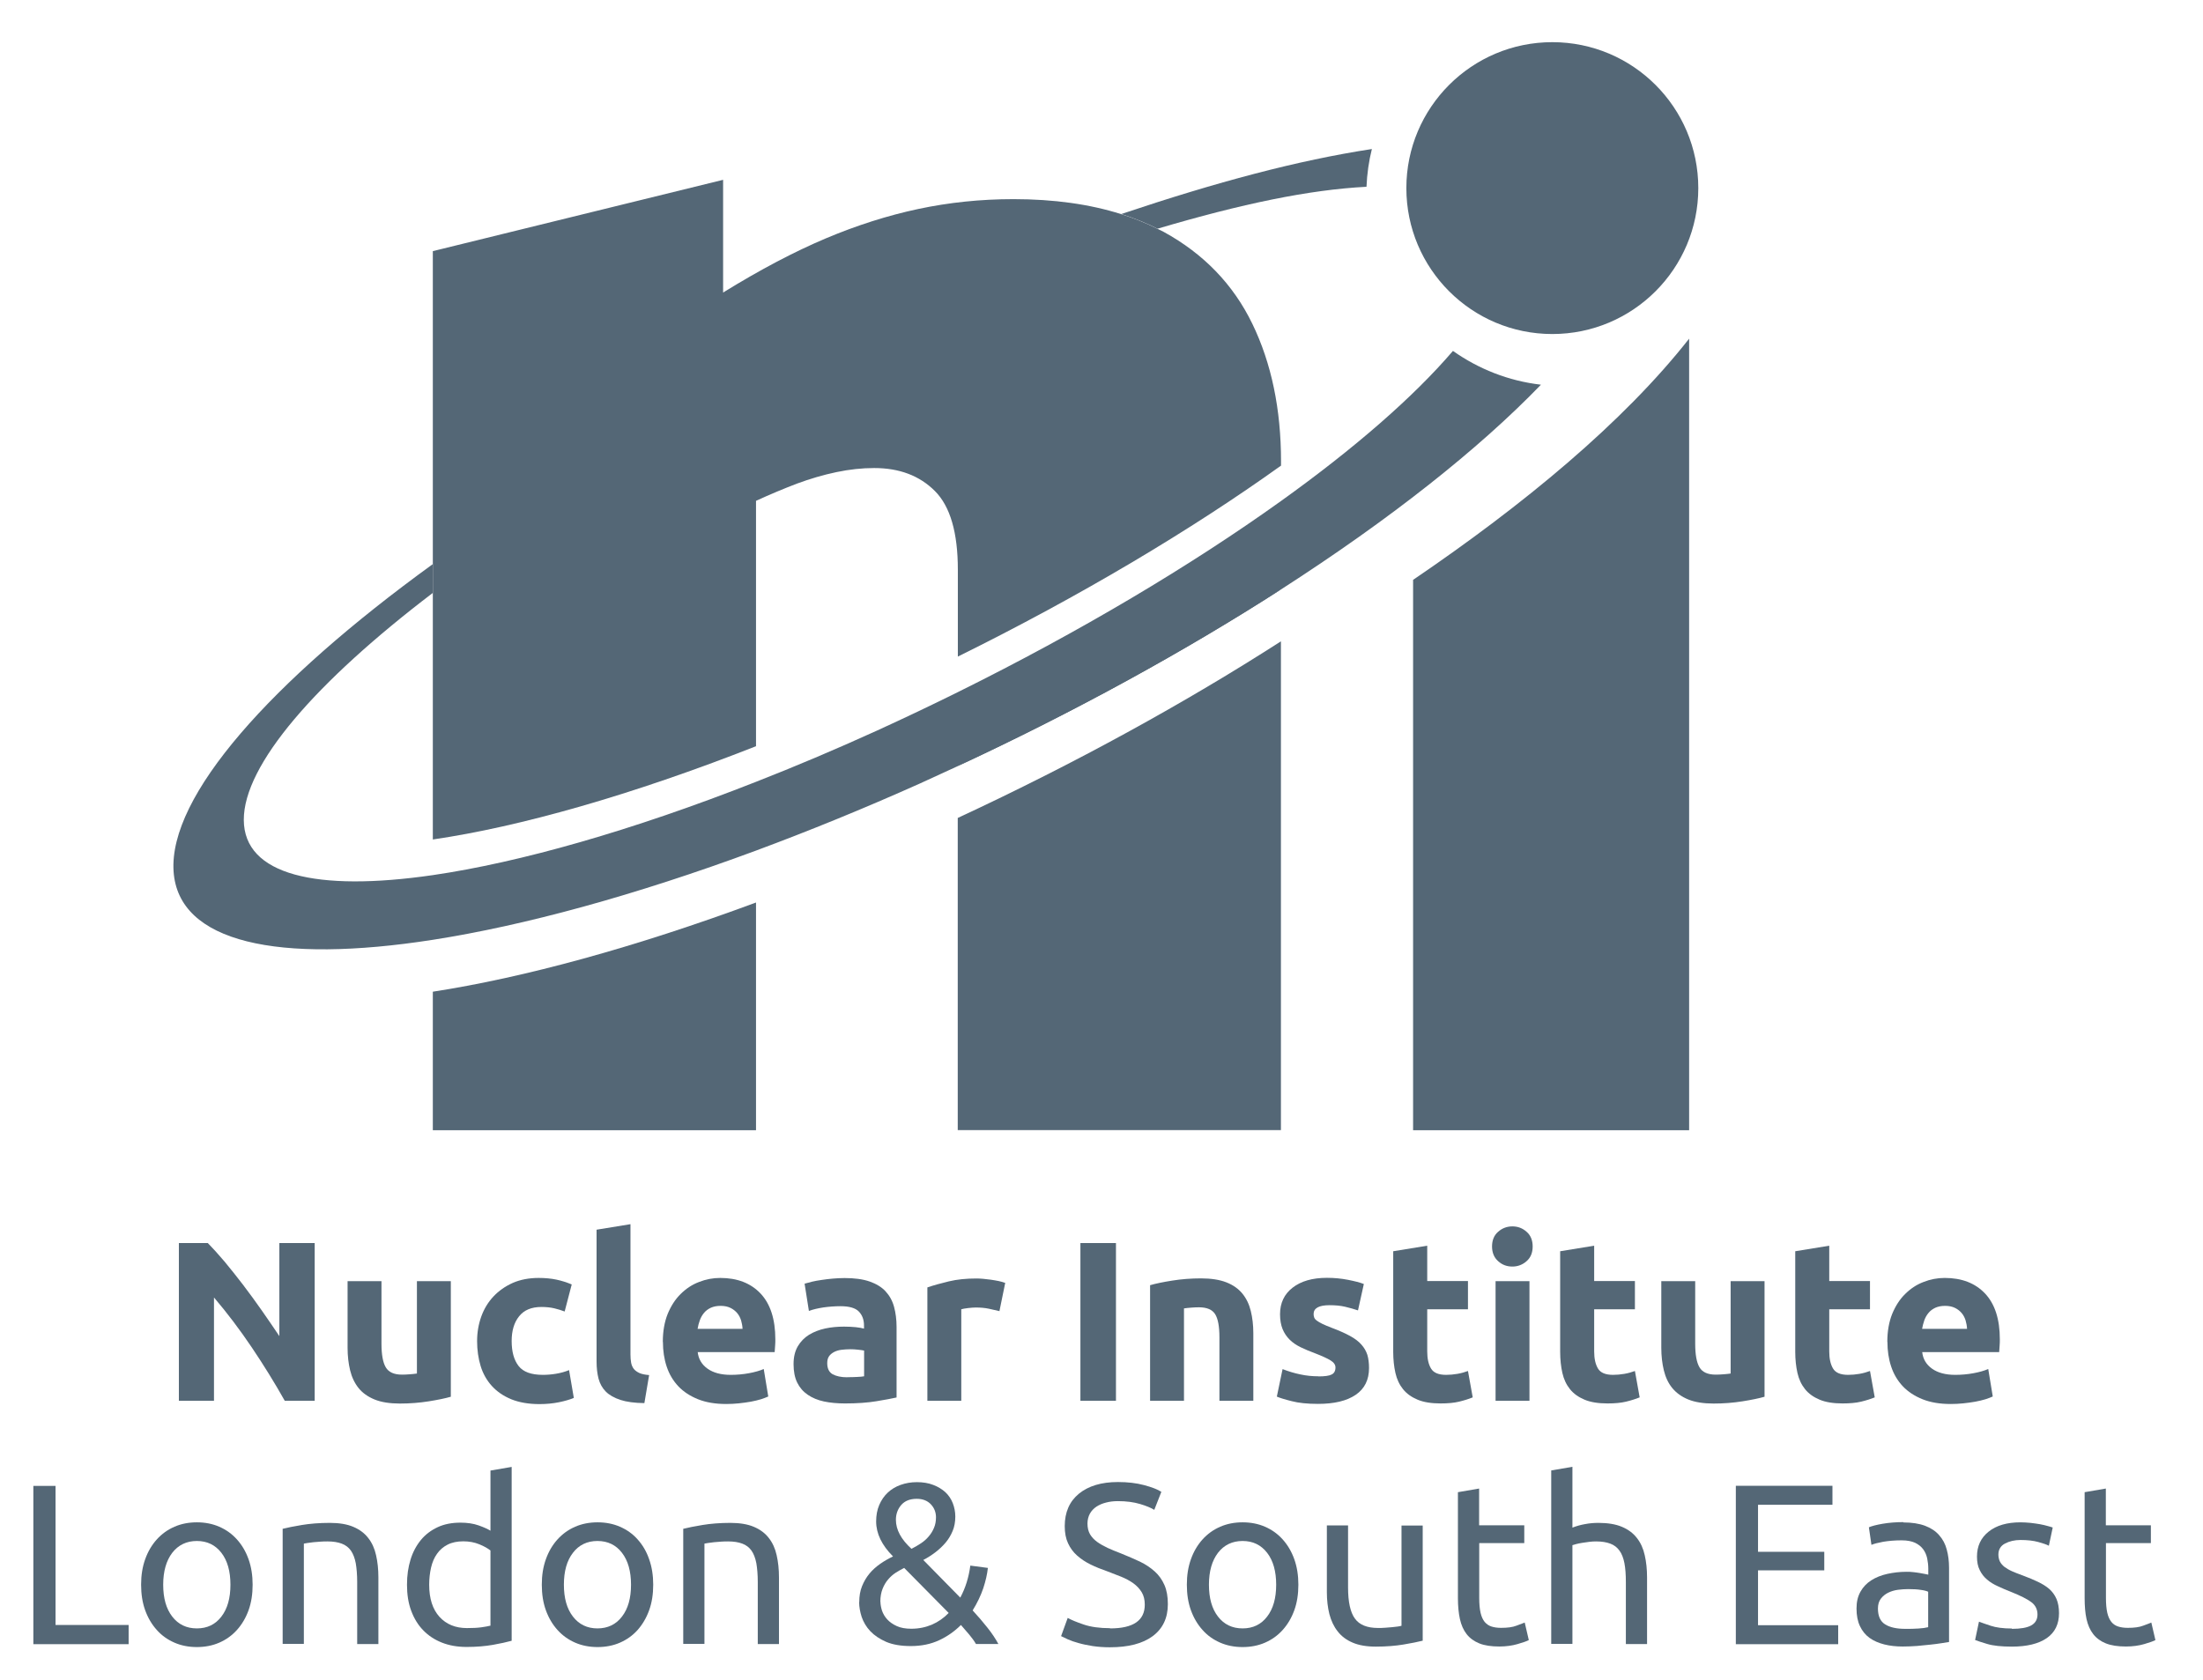 <?xml version="1.0" encoding="UTF-8"?><svg id="Layer_1" xmlns="http://www.w3.org/2000/svg" viewBox="0 0 199.52 152.18"><defs><style>.cls-1{fill:#546776;}</style></defs><path class="cls-1" d="m11.65,147.21v1.74H3.02v-14.34h2.01v12.6h6.62Z"/><path class="cls-1" d="m22.88,143.56c0,.86-.12,1.63-.37,2.32-.25.69-.6,1.28-1.05,1.78-.45.5-.98.88-1.6,1.15-.62.27-1.3.4-2.03.4s-1.41-.13-2.03-.4c-.62-.27-1.16-.65-1.6-1.15-.45-.5-.8-1.09-1.05-1.78-.25-.69-.37-1.46-.37-2.32s.12-1.61.37-2.31c.25-.7.6-1.29,1.05-1.79.45-.5.98-.88,1.6-1.15.62-.27,1.3-.4,2.03-.4s1.41.13,2.03.4,1.15.65,1.6,1.15.8,1.09,1.05,1.79c.25.7.37,1.47.37,2.31Zm-2.01,0c0-1.21-.27-2.18-.82-2.89-.55-.71-1.29-1.07-2.22-1.07s-1.68.36-2.23,1.07c-.54.71-.82,1.67-.82,2.89s.27,2.18.82,2.89c.55.71,1.29,1.07,2.23,1.07s1.68-.36,2.22-1.07c.55-.71.82-1.67.82-2.89Z"/><path class="cls-1" d="m25.59,138.5c.44-.11,1.03-.23,1.76-.35.73-.12,1.57-.19,2.52-.19.86,0,1.57.12,2.13.36.57.24,1.02.58,1.35,1.01.34.43.58.96.71,1.56.14.61.21,1.28.21,2.01v6.04h-1.92v-5.63c0-.66-.05-1.23-.13-1.7-.09-.47-.24-.85-.44-1.14-.21-.29-.48-.5-.83-.63-.35-.13-.77-.2-1.28-.2-.21,0-.42,0-.64.02-.22.01-.43.03-.63.05-.2.02-.38.05-.54.07s-.27.05-.34.06v9.08h-1.92v-10.45Z"/><path class="cls-1" d="m44.42,133.22l1.92-.33v15.75c-.44.12-1.01.25-1.7.37-.69.12-1.48.19-2.38.19-.83,0-1.57-.13-2.23-.39-.66-.26-1.23-.63-1.7-1.12-.47-.48-.83-1.07-1.09-1.77-.26-.7-.38-1.48-.38-2.35s.11-1.59.32-2.28c.21-.69.53-1.28.94-1.78.41-.5.92-.88,1.52-1.16.6-.28,1.29-.41,2.06-.41.62,0,1.17.08,1.65.25.48.17.83.33,1.07.48v-5.44Zm0,7.24c-.24-.19-.57-.38-1.01-.56-.44-.18-.92-.27-1.45-.27-.55,0-1.03.1-1.42.3-.39.2-.71.47-.96.83-.25.35-.43.77-.54,1.25-.11.48-.17,1-.17,1.55,0,1.26.31,2.22.93,2.91.62.68,1.45,1.02,2.48,1.02.53,0,.96-.02,1.32-.07.35-.05.62-.1.82-.15v-6.81Z"/><path class="cls-1" d="m59.16,143.56c0,.86-.12,1.63-.37,2.32-.25.69-.6,1.28-1.04,1.78-.45.5-.98.88-1.6,1.15-.62.27-1.3.4-2.03.4s-1.41-.13-2.03-.4c-.62-.27-1.15-.65-1.6-1.15-.45-.5-.8-1.09-1.05-1.78-.25-.69-.37-1.46-.37-2.32s.12-1.61.37-2.31c.25-.7.6-1.29,1.05-1.79s.98-.88,1.6-1.15c.62-.27,1.3-.4,2.03-.4s1.41.13,2.03.4c.62.27,1.16.65,1.6,1.15.45.5.8,1.09,1.04,1.79.25.7.37,1.47.37,2.31Zm-2.01,0c0-1.21-.27-2.18-.82-2.89-.54-.71-1.29-1.07-2.22-1.07s-1.68.36-2.22,1.07c-.55.71-.82,1.67-.82,2.89s.27,2.18.82,2.89c.55.71,1.29,1.07,2.22,1.07s1.68-.36,2.22-1.07c.55-.71.82-1.67.82-2.89Z"/><path class="cls-1" d="m61.87,138.5c.44-.11,1.03-.23,1.76-.35.73-.12,1.57-.19,2.52-.19.85,0,1.57.12,2.13.36.57.24,1.02.58,1.35,1.01.34.43.58.96.71,1.56.14.61.21,1.28.21,2.01v6.04h-1.92v-5.63c0-.66-.05-1.23-.13-1.7-.09-.47-.24-.85-.44-1.14-.21-.29-.48-.5-.83-.63-.35-.13-.77-.2-1.28-.2-.21,0-.42,0-.64.02-.22.01-.43.03-.63.05-.2.02-.38.05-.54.07s-.27.05-.34.06v9.08h-1.92v-10.45Z"/><path class="cls-1" d="m77.82,145.14c0-.54.08-1.02.25-1.44.17-.42.39-.8.67-1.14.28-.34.61-.63.98-.89.37-.26.76-.48,1.16-.67-1.02-1.02-1.53-2.08-1.53-3.17,0-.55.09-1.05.28-1.49s.44-.81.77-1.12c.32-.3.71-.54,1.16-.7.45-.16.94-.25,1.48-.25s1.05.08,1.48.25c.43.16.8.39,1.1.66.3.28.52.61.67.99.15.39.23.79.23,1.22,0,.48-.08.92-.24,1.3-.16.39-.37.74-.64,1.06-.27.32-.58.61-.92.87s-.71.5-1.1.7l3.35,3.41c.47-.87.77-1.84.91-2.9l1.59.21c-.06.57-.2,1.18-.42,1.85-.23.67-.55,1.34-.96,2,.48.52.93,1.04,1.33,1.55.41.51.74,1.01,1,1.49h-2.03c-.16-.28-.37-.56-.61-.85-.24-.29-.49-.58-.75-.87-.57.57-1.22,1.03-1.97,1.38-.75.35-1.6.53-2.57.53-.9,0-1.64-.13-2.23-.38-.59-.26-1.07-.58-1.44-.97-.37-.39-.62-.83-.78-1.29-.15-.47-.23-.92-.23-1.34Zm1.92-.04c0,.25.05.52.14.81.1.29.26.56.48.8.22.24.51.44.86.6.35.16.79.24,1.31.24.68,0,1.3-.13,1.87-.37.57-.25,1.08-.6,1.52-1.06l-4.03-4.08c-.25.12-.5.27-.76.43-.26.17-.49.37-.69.61-.21.24-.38.53-.51.86-.13.33-.2.72-.2,1.16Zm5.03-7.64c0-.47-.16-.86-.47-1.19-.31-.32-.73-.49-1.27-.49-.61,0-1.07.18-1.4.55-.32.37-.49.82-.49,1.35,0,.9.47,1.77,1.41,2.63.3-.15.59-.32.86-.5.27-.18.5-.38.7-.62.2-.23.36-.49.48-.78.12-.28.18-.6.18-.96Z"/><path class="cls-1" d="m100.54,147.52c2.1,0,3.14-.72,3.14-2.15,0-.44-.09-.82-.28-1.13-.19-.31-.44-.58-.76-.81-.32-.23-.68-.42-1.09-.59-.41-.16-.84-.33-1.29-.5-.52-.18-1.02-.38-1.49-.61-.47-.23-.87-.5-1.22-.81-.35-.31-.62-.68-.82-1.11-.2-.43-.3-.94-.3-1.55,0-1.26.43-2.24,1.28-2.94.86-.7,2.03-1.06,3.54-1.06.87,0,1.66.09,2.37.28s1.23.39,1.56.61l-.64,1.63c-.29-.18-.72-.36-1.29-.53-.57-.17-1.24-.26-2-.26-.39,0-.74.04-1.08.13-.33.08-.62.21-.87.37-.25.17-.45.38-.59.63-.14.26-.22.56-.22.9,0,.39.08.71.23.97.15.26.37.49.64.69.28.2.6.38.96.55.37.17.77.33,1.21.5.62.25,1.19.5,1.71.74.52.25.96.55,1.34.89.38.34.67.75.88,1.23.21.48.31,1.05.31,1.73,0,1.26-.46,2.22-1.37,2.9-.92.68-2.21,1.01-3.88,1.01-.57,0-1.09-.04-1.56-.11-.48-.08-.9-.16-1.27-.27-.37-.1-.69-.21-.96-.33s-.48-.22-.63-.3l.6-1.65c.32.18.8.38,1.45.6.65.22,1.44.33,2.38.33Z"/><path class="cls-1" d="m117.59,143.56c0,.86-.12,1.63-.37,2.32-.25.69-.6,1.28-1.05,1.78-.45.5-.98.88-1.6,1.15-.62.27-1.3.4-2.03.4s-1.41-.13-2.03-.4c-.62-.27-1.16-.65-1.6-1.15-.45-.5-.8-1.09-1.05-1.78-.25-.69-.37-1.46-.37-2.32s.12-1.61.37-2.31c.25-.7.6-1.29,1.05-1.79s.98-.88,1.6-1.15c.62-.27,1.3-.4,2.03-.4s1.41.13,2.03.4c.62.27,1.15.65,1.6,1.15.45.5.8,1.09,1.05,1.79.25.7.37,1.47.37,2.31Zm-2.01,0c0-1.21-.27-2.18-.82-2.89-.55-.71-1.29-1.07-2.22-1.07s-1.68.36-2.23,1.07c-.54.71-.82,1.67-.82,2.89s.27,2.18.82,2.89c.55.71,1.29,1.07,2.23,1.07s1.68-.36,2.22-1.07c.55-.71.82-1.67.82-2.89Z"/><path class="cls-1" d="m128.86,148.63c-.44.11-1.02.23-1.75.35-.72.12-1.56.19-2.51.19-.83,0-1.53-.12-2.09-.36-.57-.24-1.02-.58-1.36-1.02-.35-.44-.59-.96-.75-1.56-.15-.6-.23-1.26-.23-2v-6.04h1.92v5.63c0,1.31.21,2.25.62,2.81.41.57,1.11.85,2.09.85.21,0,.42,0,.64-.02.22-.01.43-.03.62-.05.19-.02.37-.04.53-.06.16-.02.27-.05.34-.07v-9.08h1.92v10.45Z"/><path class="cls-1" d="m133.97,138.18h4.08v1.61h-4.08v4.97c0,.54.04.98.12,1.34.08.35.21.63.37.83.17.2.37.34.62.42.25.08.54.12.87.12.58,0,1.05-.06,1.4-.2.35-.13.6-.22.74-.28l.37,1.59c-.19.1-.53.22-1.02.36-.48.14-1.03.22-1.65.22-.73,0-1.34-.09-1.81-.28s-.86-.47-1.15-.84c-.29-.37-.49-.83-.61-1.37-.12-.55-.18-1.18-.18-1.89v-9.6l1.92-.33v3.33Z"/><path class="cls-1" d="m140.49,148.94v-15.73l1.92-.33v5.51c.36-.14.74-.25,1.15-.32.41-.08.81-.11,1.21-.11.85,0,1.57.12,2.13.36.57.24,1.02.58,1.35,1.01.34.43.58.96.71,1.56.14.61.21,1.28.21,2.01v6.04h-1.92v-5.63c0-.66-.04-1.23-.13-1.7-.09-.47-.24-.85-.45-1.14-.21-.29-.48-.5-.83-.63-.35-.13-.77-.2-1.28-.2-.21,0-.42.01-.64.04-.22.03-.43.06-.63.09-.2.03-.38.07-.54.11-.16.04-.27.08-.34.1v8.94h-1.92Z"/><path class="cls-1" d="m157.21,148.94v-14.34h8.75v1.72h-6.74v4.26h6v1.68h-6v4.97h7.26v1.72h-9.27Z"/><path class="cls-1" d="m172.38,137.92c.77,0,1.42.1,1.96.3.53.2.96.48,1.28.85.33.37.56.8.69,1.3.14.5.21,1.06.21,1.66v6.72c-.16.03-.4.07-.69.11-.3.05-.63.09-1,.13-.37.04-.78.08-1.21.12-.43.03-.87.05-1.29.05-.61,0-1.17-.06-1.68-.19-.51-.13-.95-.32-1.33-.59-.37-.27-.66-.62-.87-1.07-.21-.44-.31-.97-.31-1.59s.12-1.1.36-1.53c.24-.43.57-.77.98-1.03.41-.26.9-.46,1.45-.58.55-.12,1.13-.19,1.74-.19.19,0,.39,0,.6.03.21.02.4.05.59.08.19.04.35.07.49.09.14.03.23.05.29.06v-.54c0-.32-.04-.63-.1-.94-.07-.31-.19-.59-.37-.83-.18-.24-.42-.43-.73-.58-.31-.14-.71-.22-1.21-.22-.63,0-1.19.05-1.67.13-.48.09-.83.18-1.07.28l-.23-1.59c.25-.11.66-.22,1.24-.32.58-.1,1.21-.15,1.88-.15Zm.16,9.64c.46,0,.86,0,1.21-.03.35-.02.64-.06.88-.12v-3.21c-.14-.07-.36-.13-.67-.17-.31-.05-.69-.07-1.13-.07-.29,0-.59.02-.92.06-.32.04-.62.13-.89.26-.27.13-.49.31-.67.54-.18.23-.27.53-.27.9,0,.69.22,1.17.66,1.44.44.27,1.04.4,1.8.4Z"/><path class="cls-1" d="m182.21,147.56c.79,0,1.37-.1,1.75-.31.38-.21.57-.54.57-.99s-.18-.84-.56-1.12c-.37-.28-.99-.59-1.84-.93-.41-.16-.81-.33-1.19-.51-.38-.17-.71-.37-.98-.61-.28-.23-.5-.52-.66-.85-.17-.33-.25-.74-.25-1.22,0-.95.35-1.71,1.06-2.27.7-.56,1.66-.84,2.88-.84.3,0,.61.02.91.05.3.03.59.08.85.12.26.05.49.1.69.16.2.05.36.1.47.14l-.35,1.65c-.21-.11-.53-.22-.97-.34-.44-.12-.97-.18-1.59-.18-.54,0-1.01.11-1.41.32-.4.21-.6.55-.6,1,0,.23.05.44.13.62.09.18.23.34.41.49.19.14.42.28.69.4.28.12.61.26.99.39.51.19.97.38,1.36.57.4.19.74.4,1.03.65.28.25.5.55.65.9.15.35.23.78.23,1.29,0,.99-.37,1.75-1.11,2.26-.74.51-1.79.77-3.16.77-.95,0-1.7-.08-2.23-.24-.54-.16-.9-.28-1.1-.36l.35-1.66c.22.08.57.21,1.06.37.48.16,1.12.25,1.92.25Z"/><path class="cls-1" d="m190.73,138.18h4.07v1.61h-4.07v4.97c0,.54.04.98.12,1.34.08.35.21.63.37.83.16.2.37.34.62.42.25.08.54.12.87.12.58,0,1.05-.06,1.4-.2.35-.13.6-.22.73-.28l.37,1.59c-.19.1-.53.22-1.01.36-.48.14-1.04.22-1.66.22-.73,0-1.33-.09-1.81-.28-.48-.19-.86-.47-1.15-.84-.29-.37-.49-.83-.61-1.37-.12-.55-.17-1.18-.17-1.89v-9.6l1.92-.33v3.33Z"/><path class="cls-1" d="m25.79,126.9c-.92-1.64-1.92-3.25-2.99-4.84s-2.21-3.1-3.42-4.52v9.36h-3.18v-14.29h2.62c.45.46.95,1.01,1.51,1.67.55.66,1.11,1.37,1.68,2.11.57.75,1.14,1.53,1.7,2.33.56.8,1.09,1.58,1.59,2.32v-8.43h3.2v14.29h-2.7Z"/><path class="cls-1" d="m40.84,126.53c-.52.15-1.2.29-2.02.42s-1.69.2-2.6.2-1.69-.12-2.3-.37c-.61-.25-1.1-.6-1.45-1.04s-.61-.98-.76-1.6c-.15-.62-.23-1.3-.23-2.04v-6.04h3.07v5.67c0,.99.13,1.7.39,2.14.26.44.75.66,1.46.66.22,0,.45-.01.7-.03.25-.02.47-.04.66-.07v-8.37h3.07v10.47Z"/><path class="cls-1" d="m43.21,121.48c0-.78.13-1.52.38-2.22.25-.69.62-1.3,1.1-1.81s1.06-.92,1.75-1.23c.69-.3,1.47-.45,2.35-.45.58,0,1.11.05,1.59.15s.95.25,1.4.44l-.64,2.45c-.29-.11-.61-.21-.95-.29s-.73-.12-1.15-.12c-.91,0-1.58.28-2.03.85-.45.56-.67,1.31-.67,2.23,0,.98.21,1.73.63,2.27.42.54,1.15.8,2.2.8.37,0,.77-.03,1.19-.1s.82-.18,1.18-.33l.43,2.52c-.36.15-.8.28-1.34.39-.54.11-1.13.17-1.77.17-.99,0-1.84-.15-2.56-.44-.72-.3-1.3-.7-1.76-1.21s-.8-1.11-1.01-1.8c-.21-.69-.32-1.45-.32-2.26"/><path class="cls-1" d="m58.36,127.11c-.89-.01-1.62-.11-2.17-.29s-1-.43-1.32-.75c-.32-.32-.54-.72-.66-1.17-.12-.46-.18-.98-.18-1.56v-11.94l3.07-.5v11.81c0,.27.02.52.06.74.04.22.12.4.24.56.12.15.29.27.5.37.22.1.52.16.89.19l-.43,2.54Z"/><path class="cls-1" d="m67.25,120.38c-.01-.26-.06-.51-.13-.76-.08-.25-.19-.47-.35-.66-.16-.19-.36-.35-.6-.47-.24-.12-.54-.19-.9-.19s-.64.06-.89.17c-.25.12-.46.27-.62.47-.16.19-.29.42-.38.67-.09.25-.16.51-.2.77h4.06Zm-7.22,1.18c0-.96.15-1.8.44-2.53.3-.72.68-1.32,1.17-1.8.48-.48,1.03-.85,1.66-1.09.63-.25,1.27-.37,1.93-.37,1.54,0,2.76.47,3.65,1.41.89.94,1.34,2.33,1.34,4.15,0,.18,0,.37-.02.59-.01.22-.03.4-.04.57h-6.97c.07.63.37,1.13.89,1.5.52.37,1.22.56,2.1.56.56,0,1.12-.05,1.66-.15s.99-.23,1.33-.38l.41,2.49c-.17.08-.39.16-.66.25-.28.08-.58.16-.92.22s-.7.11-1.08.15-.77.06-1.15.06c-.98,0-1.82-.14-2.55-.43-.72-.29-1.32-.68-1.79-1.18-.47-.5-.82-1.09-1.05-1.78-.23-.69-.34-1.43-.34-2.23"/><path class="cls-1" d="m76.73,124.76c.3,0,.59,0,.87-.02.28-.01.5-.03.66-.06v-2.33c-.12-.03-.31-.05-.56-.08-.25-.03-.47-.04-.68-.04-.29,0-.56.02-.81.05s-.48.1-.67.2c-.19.1-.35.23-.46.39s-.16.37-.16.62c0,.48.16.81.48,1,.33.18.77.28,1.33.28m-.25-8.99c.91,0,1.66.1,2.27.31.6.21,1.09.5,1.45.89.36.39.62.85.77,1.4.15.55.23,1.16.23,1.83v6.39c-.44.1-1.05.21-1.83.34-.78.13-1.73.2-2.84.2-.7,0-1.34-.06-1.91-.18s-1.06-.33-1.47-.61c-.41-.28-.73-.65-.95-1.1-.22-.45-.33-1.01-.33-1.67s.13-1.17.38-1.61c.26-.44.6-.79,1.02-1.05.43-.26.91-.45,1.46-.57s1.12-.17,1.71-.17c.4,0,.75.02,1.06.05.31.03.56.08.75.13v-.29c0-.52-.16-.94-.47-1.26s-.87-.48-1.65-.48c-.52,0-1.04.04-1.55.11-.51.08-.95.18-1.32.32l-.39-2.47c.18-.05.4-.11.67-.18.27-.06.56-.12.88-.16.32-.05.65-.09,1-.12.35-.03.7-.05,1.06-.05"/><path class="cls-1" d="m90.53,118.78c-.28-.07-.6-.14-.97-.22s-.77-.11-1.2-.11c-.19,0-.42.02-.69.05s-.47.07-.61.11v8.29h-3.07v-10.27c.55-.19,1.2-.37,1.95-.55s1.58-.26,2.5-.26c.17,0,.37.01.6.03.23.02.47.05.7.08s.47.08.7.12c.23.05.43.11.6.17l-.52,2.54Z"/><rect class="cls-1" x="97.85" y="112.61" width="3.22" height="14.29"/><path class="cls-1" d="m104.15,116.43c.52-.15,1.2-.29,2.02-.42s1.69-.2,2.6-.2,1.69.12,2.3.36c.61.24,1.09.58,1.45,1.02.36.44.61.96.76,1.57.15.61.23,1.28.23,2.02v6.12h-3.07v-5.75c0-.99-.13-1.69-.39-2.1-.26-.41-.75-.62-1.46-.62-.22,0-.45.01-.7.03-.25.02-.47.04-.66.07v8.37h-3.07v-10.47Z"/><path class="cls-1" d="m119.41,124.69c.56,0,.96-.05,1.19-.17.23-.11.35-.32.35-.64,0-.25-.15-.46-.46-.65-.3-.18-.76-.39-1.38-.63-.48-.18-.92-.36-1.31-.55s-.73-.42-1-.69c-.27-.27-.49-.59-.64-.96-.15-.37-.23-.82-.23-1.34,0-1.02.38-1.82,1.14-2.41s1.79-.89,3.11-.89c.66,0,1.29.06,1.9.18.61.12,1.09.24,1.44.38l-.53,2.39c-.36-.12-.75-.23-1.17-.33-.42-.1-.89-.14-1.41-.14-.96,0-1.44.27-1.44.8,0,.12.02.23.06.33.04.1.12.19.25.28.12.09.29.19.5.29s.49.22.81.34c.67.25,1.23.5,1.67.74.44.24.79.5,1.04.79.25.28.43.59.54.93.1.35.15.74.15,1.19,0,1.07-.4,1.88-1.21,2.43s-1.94.82-3.41.82c-.96,0-1.76-.08-2.4-.25-.64-.16-1.08-.3-1.33-.41l.52-2.49c.52.2,1.06.37,1.61.48.55.12,1.09.17,1.63.17"/><path class="cls-1" d="m126.19,113.35l3.07-.5v3.2h3.69v2.56h-3.69v3.81c0,.65.11,1.16.34,1.55s.68.58,1.37.58c.33,0,.67-.03,1.02-.09.35-.06.67-.15.96-.26l.43,2.39c-.37.15-.78.28-1.24.39s-1.01.16-1.67.16c-.84,0-1.53-.11-2.08-.34-.55-.23-.99-.54-1.32-.95-.33-.41-.56-.9-.69-1.47-.13-.58-.2-1.22-.2-1.92v-9.11Z"/><path class="cls-1" d="m138.52,126.9h-3.07v-10.84h3.07v10.84Zm.29-13.98c0,.56-.18,1.01-.55,1.33-.36.32-.79.49-1.29.49s-.93-.16-1.29-.49c-.36-.32-.55-.77-.55-1.33s.18-1.01.55-1.33c.36-.32.79-.49,1.29-.49s.92.16,1.29.49c.37.32.55.77.55,1.33"/><path class="cls-1" d="m141.31,113.35l3.07-.5v3.2h3.69v2.56h-3.69v3.81c0,.65.11,1.16.34,1.55s.68.58,1.37.58c.33,0,.67-.03,1.02-.09.35-.06.67-.15.96-.26l.43,2.39c-.37.15-.78.28-1.24.39s-1.01.16-1.67.16c-.84,0-1.53-.11-2.08-.34-.55-.23-.99-.54-1.32-.95-.33-.41-.56-.9-.69-1.47-.13-.58-.2-1.22-.2-1.92v-9.11Z"/><path class="cls-1" d="m159.82,126.53c-.52.15-1.2.29-2.02.42s-1.69.2-2.6.2-1.69-.12-2.3-.37c-.61-.25-1.09-.6-1.45-1.04s-.61-.98-.76-1.6c-.15-.62-.23-1.3-.23-2.04v-6.04h3.07v5.67c0,.99.13,1.7.39,2.14.26.44.75.66,1.46.66.22,0,.45-.01.7-.03.25-.02.47-.04.66-.07v-8.37h3.07v10.47Z"/><path class="cls-1" d="m162.6,113.35l3.07-.5v3.2h3.69v2.56h-3.69v3.81c0,.65.11,1.16.34,1.55s.68.58,1.37.58c.33,0,.67-.03,1.02-.09.35-.06.67-.15.96-.26l.43,2.39c-.37.15-.78.28-1.24.39s-1.01.16-1.67.16c-.84,0-1.53-.11-2.08-.34-.55-.23-.99-.54-1.32-.95-.33-.41-.56-.9-.69-1.47-.13-.58-.2-1.22-.2-1.92v-9.11Z"/><path class="cls-1" d="m178.15,120.38c-.01-.26-.06-.51-.13-.76-.08-.25-.19-.47-.35-.66-.16-.19-.36-.35-.6-.47-.24-.12-.54-.19-.9-.19s-.64.06-.89.17c-.25.12-.46.27-.62.47-.16.19-.29.42-.38.67-.09.25-.15.51-.2.77h4.06Zm-7.22,1.18c0-.96.15-1.8.44-2.53.3-.72.68-1.32,1.17-1.8.48-.48,1.03-.85,1.66-1.09.63-.25,1.27-.37,1.93-.37,1.54,0,2.76.47,3.65,1.41.89.94,1.34,2.33,1.34,4.15,0,.18,0,.37-.02.59-.01.22-.03.4-.04.57h-6.97c.07.63.37,1.13.89,1.5.52.37,1.22.56,2.1.56.56,0,1.12-.05,1.66-.15s.99-.23,1.33-.38l.41,2.49c-.17.08-.39.16-.66.25-.28.08-.58.16-.92.22s-.7.11-1.08.15-.77.06-1.15.06c-.98,0-1.82-.14-2.55-.43-.72-.29-1.32-.68-1.79-1.18-.47-.5-.82-1.09-1.05-1.78-.23-.69-.34-1.43-.34-2.23"/><path class="cls-1" d="m127.37,17.04c0,7.3,5.92,13.22,13.22,13.22s13.22-5.92,13.22-13.22-5.92-13.22-13.22-13.22-13.22,5.92-13.22,13.22"/><path class="cls-1" d="m86.74,69.4c10.67-4.96,20.62-10.44,29.27-16"/><path class="cls-1" d="m127.98,52.52v49.87h25V30.68c-5.96,7.59-15.02,15.07-25,21.85"/><path class="cls-1" d="m39.2,102.39h29.27v-20.63c-10.98,4.07-20.99,6.8-29.27,8.08v12.55Z"/><path class="cls-1" d="m86.74,88.36v14.02h29.27v-44.28c-8.65,5.56-18.6,11.04-29.27,16v14.26Z"/><path class="cls-1" d="m105.38,21c-.18-.1-.37-.18-.55-.27-1.02-.52-2.12-.96-3.28-1.33-2.84-.9-6.09-1.36-9.76-1.36-2.97,0-5.84.3-8.62.89-2.77.59-5.57,1.48-8.39,2.67-2.82,1.19-5.92,2.82-9.29,4.9v-10.21l-26.29,6.46v53.3c7.88-1.15,17.98-4.01,29.27-8.45v-22.23c1.29-.59,2.53-1.11,3.71-1.56,1.19-.44,2.38-.79,3.57-1.04s2.33-.37,3.42-.37c2.28,0,4.11.69,5.5,2.08,1.39,1.39,2.08,3.77,2.08,7.13v7.87c11.07-5.47,21.13-11.47,29.27-17.3v-.37c0-4.75-.87-8.91-2.6-12.48-1.73-3.57-4.41-6.34-8.02-8.32"/><path class="cls-1" d="m124.25,13.5c-6.73,1.03-14.06,2.99-22.7,5.89,1.16.37,2.26.81,3.28,1.33,7.64-2.26,13.72-3.53,18.93-3.8.05-1.18.21-2.32.49-3.43"/><path class="cls-1" d="m131.59,31.79c-3.55,4.15-8.89,8.81-15.59,13.61-8.14,5.83-18.2,11.83-29.27,17.31-2.42,1.2-4.88,2.37-7.38,3.51-3.72,1.69-7.36,3.23-10.89,4.61-11.28,4.44-21.39,7.3-29.27,8.45-10.54,1.53-17.09-.01-17.11-5-.02-5,6.54-12.51,17.11-20.56v-2.61c-14.72,10.67-23.91,21.02-23.47,27.82.42,6.47,9.47,8.39,23.47,6.21,8.28-1.29,18.28-4.01,29.27-8.08,4.79-1.78,9.76-3.8,14.85-6.08,1.15-.52,2.28-1.05,3.42-1.57,10.67-4.96,20.62-10.44,29.27-16,9.83-6.32,17.93-12.72,23.56-18.56-2.95-.34-5.66-1.43-7.97-3.06"/></svg>